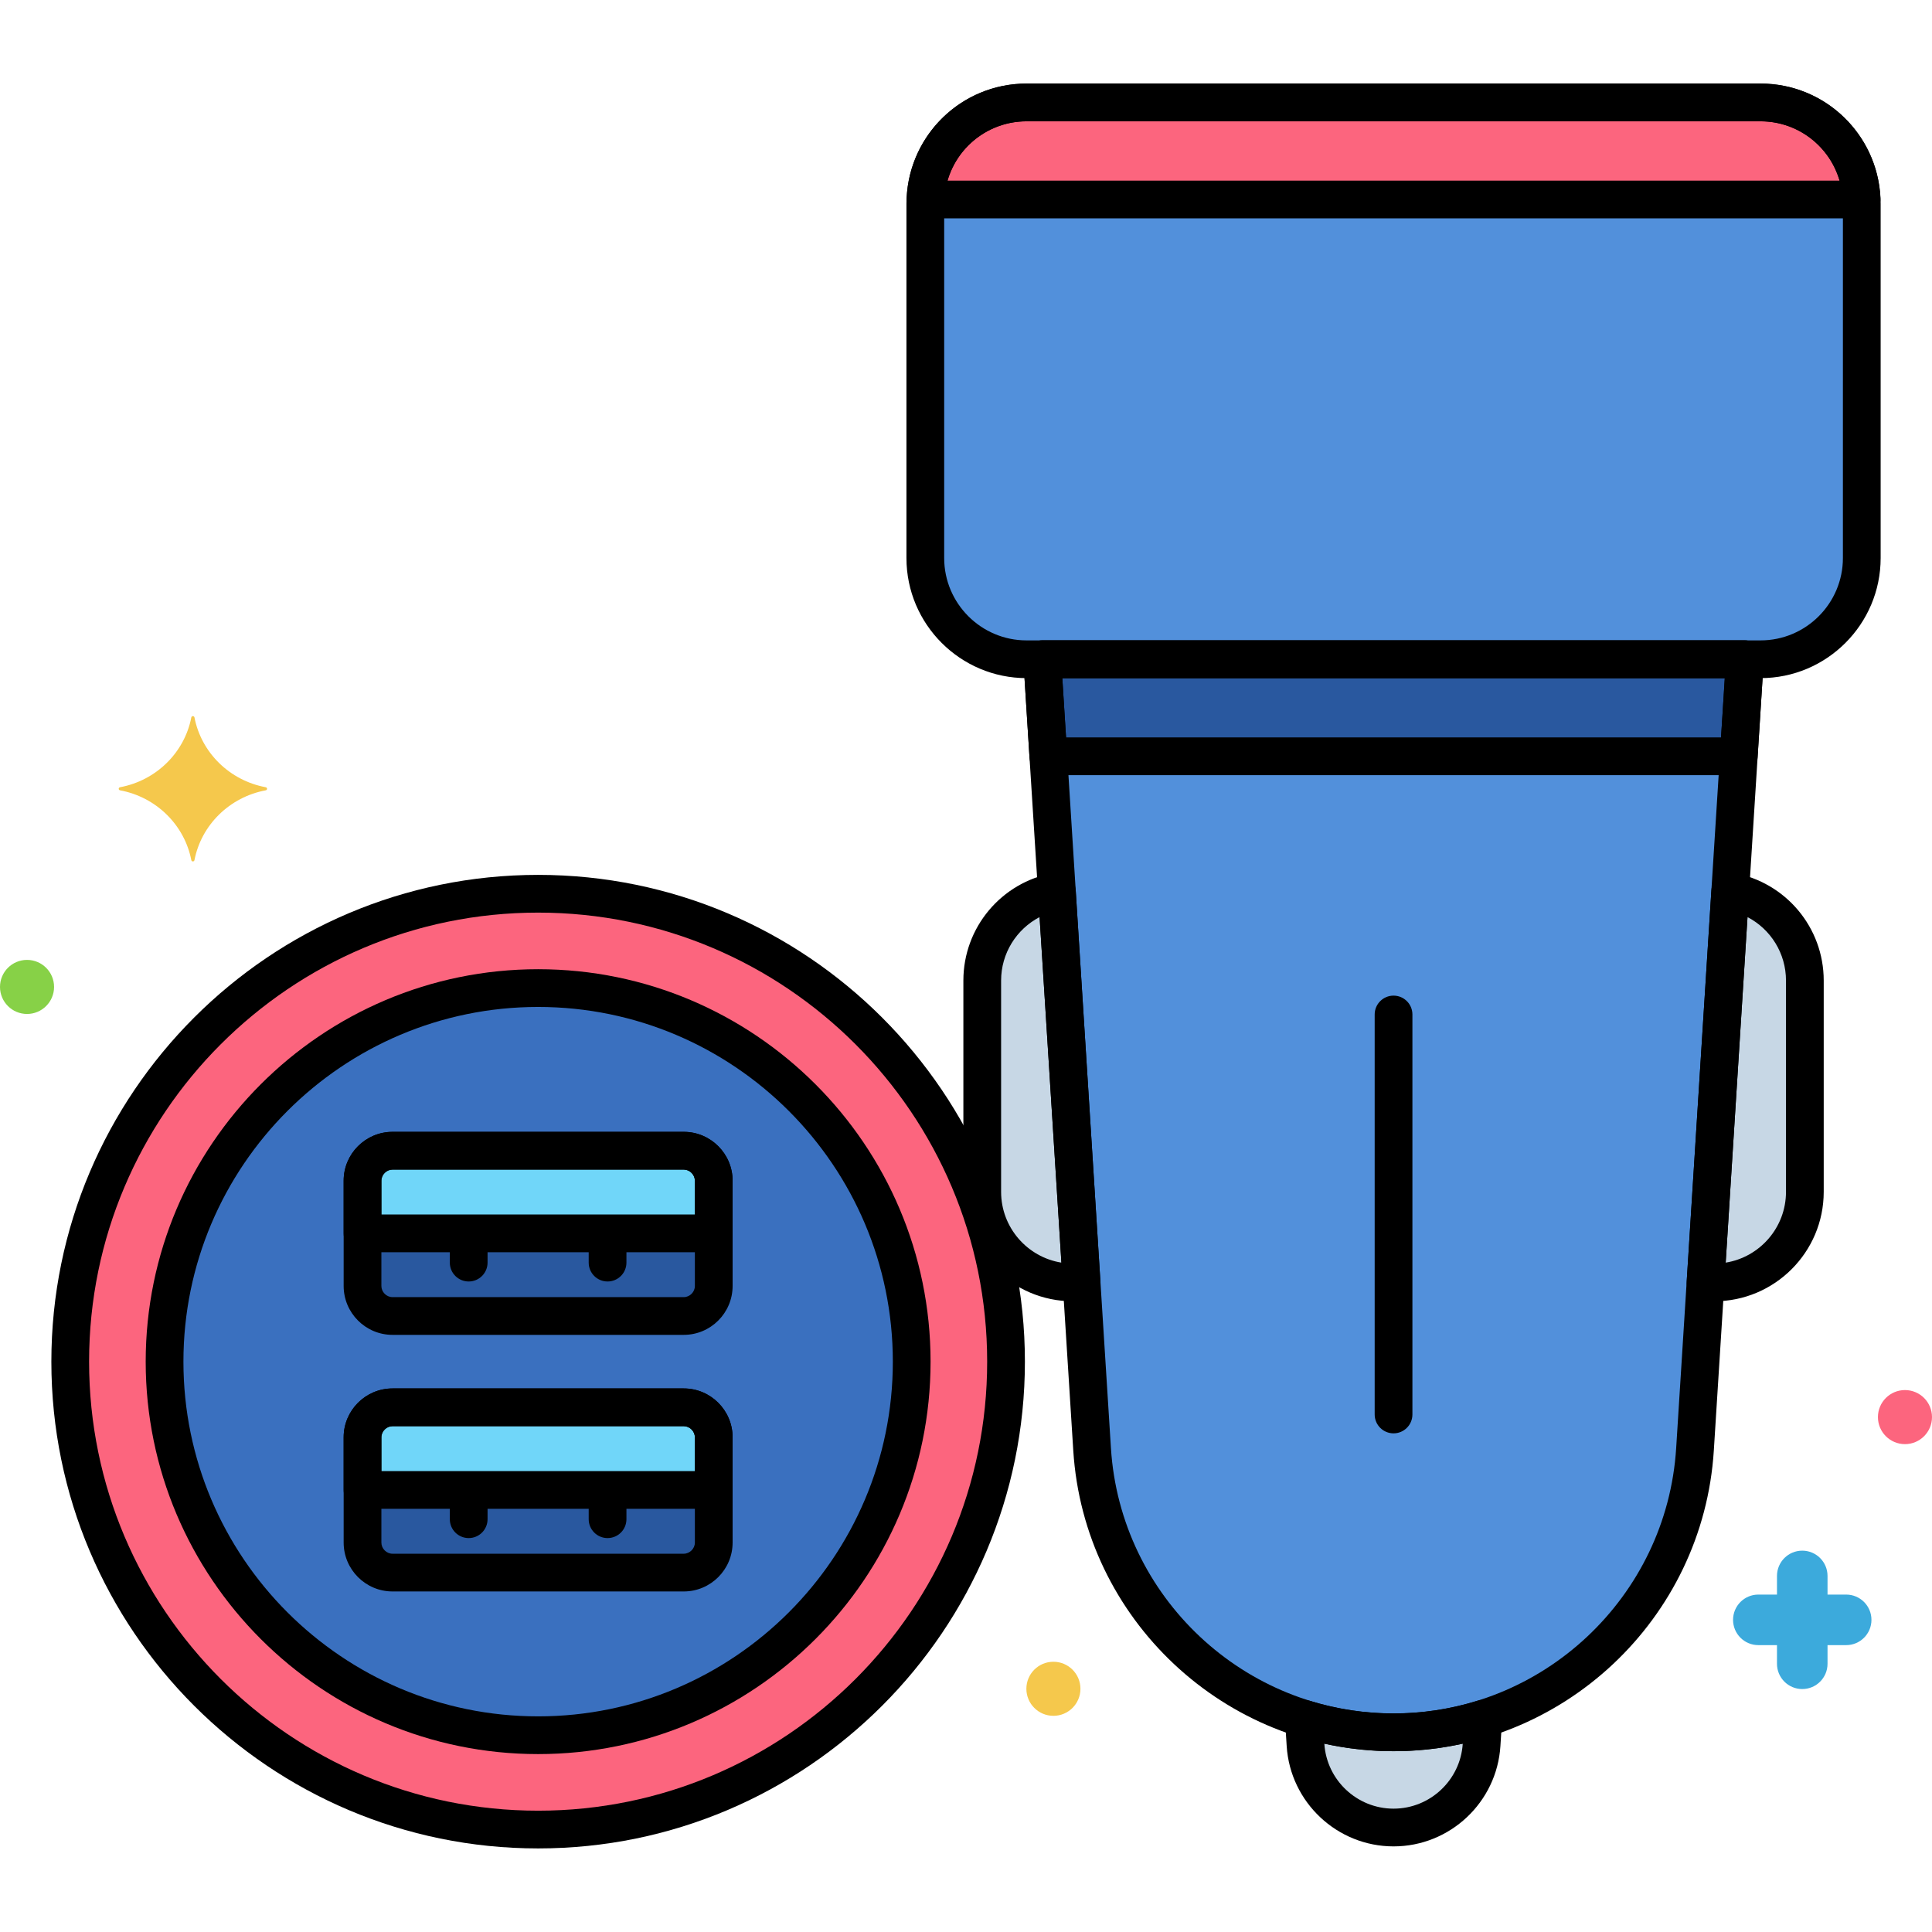 <?xml version="1.0" encoding="utf-8"?>
<!-- Generator: Adobe Illustrator 22.0.0, SVG Export Plug-In . SVG Version: 6.00 Build 0)  -->
<svg version="1.1" xmlns="http://www.w3.org/2000/svg" xmlns:xlink="http://www.w3.org/1999/xlink" x="0px" y="0px"
	 viewBox="0 0 256 256" style="enable-background:new 0 0 256 256;" xml:space="preserve">
<style type="text/css">
	.st0{fill:#DAE6F1;}
	.st1{fill:#173F7F;}
	.st2{fill:#3CAADC;}
	.st3{fill:#F5C84C;}
	.st4{fill:#EF4460;}
	.st5{fill:#87D147;}
	.st6{fill:#70D6F9;}
	.st7{fill:#FC8C48;}
	.st8{fill:#EDF4FC;}
	.st9{fill:#5B5D60;}
	.st10{fill:#C7D7E5;}
	.st11{fill:#E22342;}
	.st12{fill:#5290DB;}
	.st13{fill:#29589F;}
	.st14{fill:#3A70BF;}
	.st15{fill:#087EBF;}
	.st16{fill:#F98FA6;}
	.st17{fill:#FC657E;}
	.st18{fill:#FCDD86;}
	.st19{fill:#EDB311;}
	.st20{fill:#FCA265;}
	.st21{fill:#9BE5F9;}
	.st22{fill:#B2E26D;}
	.st23{fill:#5BBF21;}
	.st24{fill:#F9D0B4;}
	.st25{fill:#893C1A;}
	.st26{fill:#F2BA94;}
</style>
<g id="Layer_1">
</g>
<g id="Layer_2">
</g>
<g id="Layer_3">
</g>
<g id="Layer_4">
</g>
<g id="Layer_5">
</g>
<g id="Layer_6">
</g>
<g id="Layer_7">
</g>
<g id="Layer_8">
</g>
<g id="Layer_9">
</g>
<g id="Layer_10">
</g>
<g id="Layer_11">
</g>
<g id="Layer_12">
</g>
<g id="Layer_13">
</g>
<g id="Layer_14">
</g>
<g id="Layer_15">
</g>
<g id="Layer_16">
</g>
<g id="Layer_17">
</g>
<g id="Layer_18">
</g>
<g id="Layer_19">
</g>
<g id="Layer_20">
</g>
<g id="Layer_21">
</g>
<g id="Layer_22">
</g>
<g id="Layer_23">
</g>
<g id="Layer_24">
</g>
<g id="Layer_25">
</g>
<g id="Layer_26">
</g>
<g id="Layer_27">
</g>
<g id="Layer_28">
</g>
<g id="Layer_29">
</g>
<g id="Layer_30">
</g>
<g id="Layer_31">
</g>
<g id="Layer_32">
</g>
<g id="Layer_33">
</g>
<g id="Layer_34">
</g>
<g id="Layer_35">
</g>
<g id="Layer_36">
</g>
<g id="Layer_37">
</g>
<g id="Layer_38">
</g>
<g id="Layer_39">
</g>
<g id="Layer_40">
</g>
<g id="Layer_41">
</g>
<g id="Layer_42">
</g>
<g id="Layer_43">
</g>
<g id="Layer_44">
</g>
<g id="Layer_45">
</g>
<g id="Layer_46">
</g>
<g id="Layer_47">
</g>
<g id="Layer_48">
</g>
<g id="Layer_49">
</g>
<g id="Layer_50">
</g>
<g id="Layer_51">
</g>
<g id="Layer_52">
</g>
<g id="Layer_53">
</g>
<g id="Layer_54">
</g>
<g id="Layer_55">
</g>
<g id="Layer_56">
</g>
<g id="Layer_57">
</g>
<g id="Layer_58">
</g>
<g id="Layer_59">
</g>
<g id="Layer_60">
</g>
<g id="Layer_61">
</g>
<g id="Layer_62">
	<g>
		<g>
			<path class="st12" d="M246.695,73.94V26.989c0-7.378-6.036-13.415-13.415-13.415h-97.256c-7.378,0-13.415,6.037-13.415,13.415
				V73.94c0,7.378,6.036,13.415,13.415,13.415h97.256C240.659,87.355,246.695,81.318,246.695,73.94z"/>
		</g>
		<g>
			<path class="st12" d="M138.099,87.355l6.611,104.69c1.331,21.083,18.818,37.5,39.943,37.5h0h0
				c21.124,0,38.612-16.418,39.943-37.5l6.611-104.69H138.099z"/>
		</g>
		<g>
			<path class="st10" d="M184.653,229.545L184.653,229.545L184.653,229.545c-4.133,0-8.123-0.636-11.884-1.805l0.219,3.465
				c0.389,6.157,5.496,10.952,11.665,10.952s11.276-4.795,11.665-10.952l0.219-3.465
				C192.776,228.909,188.785,229.545,184.653,229.545z"/>
		</g>
		<g>
			<path class="st10" d="M140.042,118.124c-5.601,1.006-9.889,5.922-9.889,11.801v28c0,6.6,5.4,12,12,12h1.16L140.042,118.124z"/>
		</g>
		<g>
			<path class="st10" d="M229.263,118.124l-3.271,51.801h1.16c6.6,0,12-5.4,12-12v-28
				C239.152,124.046,234.864,119.13,229.263,118.124z"/>
		</g>
		<g>
			<path class="st17" d="M246.667,26.43c-0.298-7.12-6.197-12.856-13.386-12.856h-97.256c-7.19,0-13.088,5.736-13.386,12.856
				H246.667z"/>
		</g>
		<g>
			<polygon class="st13" points="230.394,100.211 231.206,87.355 138.099,87.355 138.911,100.211 			"/>
		</g>
		<g>
			<circle class="st17" cx="71.305" cy="180.425" r="62"/>
		</g>
		<g>
			<circle class="st14" cx="71.305" cy="180.426" r="49.5"/>
		</g>
		<g>
			<path class="st13" d="M90.598,152.476H52.013c-2.187,0-3.977,1.789-3.977,3.977v13.947c0,2.187,1.79,3.977,3.977,3.977h38.585
				c2.187,0,3.977-1.789,3.977-3.977v-13.947C94.574,154.265,92.785,152.476,90.598,152.476z"/>
		</g>
		<g>
			<path class="st13" d="M90.598,186.476H52.013c-2.187,0-3.977,1.789-3.977,3.977v13.947c0,2.187,1.79,3.977,3.977,3.977h38.585
				c2.187,0,3.977-1.789,3.977-3.977v-13.947C94.574,188.265,92.785,186.476,90.598,186.476z"/>
		</g>
		<g>
			<path class="st6" d="M94.574,163.426v-6.974c0-2.187-1.79-3.977-3.977-3.977H52.013c-2.187,0-3.977,1.789-3.977,3.977v6.974
				H94.574z"/>
		</g>
		<g>
			<path class="st6" d="M94.574,197.426v-6.974c0-2.187-1.79-3.977-3.977-3.977H52.013c-2.187,0-3.977,1.789-3.977,3.977v6.974
				H94.574z"/>
		</g>
		<g>
			<path class="st3" d="M35.206,104.312c-4.771-0.888-8.531-4.572-9.438-9.246c-0.046-0.235-0.373-0.235-0.419,0
				c-0.907,4.674-4.667,8.357-9.438,9.246c-0.24,0.045-0.24,0.366,0,0.41c4.771,0.889,8.531,4.572,9.438,9.246
				c0.046,0.235,0.373,0.235,0.419,0c0.907-4.674,4.667-8.357,9.438-9.246C35.446,104.677,35.446,104.357,35.206,104.312z"/>
		</g>
		<g>
			<path class="st2" d="M244.628,211.29h-2.471v-2.471c0-1.85-1.499-3.349-3.349-3.349s-3.349,1.499-3.349,3.349v2.471h-2.471
				c-1.85,0-3.349,1.499-3.349,3.349c0,1.85,1.499,3.349,3.349,3.349h2.471v2.471c0,1.85,1.499,3.349,3.349,3.349
				s3.349-1.499,3.349-3.349v-2.471h2.471c1.85,0,3.349-1.499,3.349-3.349C247.977,212.789,246.478,211.29,244.628,211.29z"/>
		</g>
		<g>
			<circle class="st5" cx="3.582" cy="130.773" r="3.582"/>
		</g>
		<g>
			<circle class="st3" cx="139.582" cy="223.773" r="3.582"/>
		</g>
		<g>
			<circle class="st17" cx="252.418" cy="187.773" r="3.582"/>
		</g>
		<g>
			<path d="M184.652,189.926c-1.381,0-2.5-1.119-2.5-2.5v-53c0-1.381,1.119-2.5,2.5-2.5s2.5,1.119,2.5,2.5v53
				C187.152,188.807,186.033,189.926,184.652,189.926z"/>
		</g>
		<g>
			<path d="M62.104,169.804c-1.381,0-2.5-1.119-2.5-2.5v-3.193c0-1.381,1.119-2.5,2.5-2.5s2.5,1.119,2.5,2.5v3.193
				C64.604,168.685,63.485,169.804,62.104,169.804z"/>
		</g>
		<g>
			<path d="M80.506,169.804c-1.381,0-2.5-1.119-2.5-2.5v-3.193c0-1.381,1.119-2.5,2.5-2.5s2.5,1.119,2.5,2.5v3.193
				C83.006,168.685,81.887,169.804,80.506,169.804z"/>
		</g>
		<g>
			<path d="M62.104,203.804c-1.381,0-2.5-1.119-2.5-2.5v-3.193c0-1.381,1.119-2.5,2.5-2.5s2.5,1.119,2.5,2.5v3.193
				C64.604,202.685,63.485,203.804,62.104,203.804z"/>
		</g>
		<g>
			<path d="M80.506,203.804c-1.381,0-2.5-1.119-2.5-2.5v-3.193c0-1.381,1.119-2.5,2.5-2.5s2.5,1.119,2.5,2.5v3.193
				C83.006,202.685,81.887,203.804,80.506,203.804z"/>
		</g>
		<g>
			<path d="M233.28,89.855h-97.256c-8.775,0-15.915-7.14-15.915-15.915V26.989c0-8.775,7.139-15.915,15.915-15.915h97.256
				c8.775,0,15.915,7.14,15.915,15.915V73.94C249.195,82.716,242.056,89.855,233.28,89.855z M136.024,16.074
				c-6.018,0-10.915,4.896-10.915,10.915V73.94c0,6.019,4.896,10.915,10.915,10.915h97.256c6.018,0,10.915-4.896,10.915-10.915
				V26.989c0-6.019-4.896-10.915-10.915-10.915H136.024z"/>
		</g>
		<g>
			<path d="M184.652,232.045c-22.386,0-41.027-17.501-42.438-39.843l-6.61-104.69c-0.043-0.688,0.2-1.365,0.672-1.868
				c0.473-0.504,1.132-0.789,1.823-0.789h93.107c0.69,0,1.35,0.285,1.823,0.789c0.473,0.503,0.716,1.18,0.672,1.868l-6.611,104.69
				C225.68,214.544,207.039,232.045,184.652,232.045z M140.762,89.854l6.443,102.033c1.245,19.714,17.694,35.157,37.448,35.157
				s36.203-15.443,37.448-35.157l6.443-102.033H140.762z"/>
		</g>
		<g>
			<path d="M184.652,244.656c-7.47,0-13.689-5.839-14.16-13.294l-0.219-3.465c-0.052-0.82,0.303-1.614,0.95-2.122
				c0.647-0.509,1.501-0.665,2.287-0.423c7.23,2.246,15.054,2.246,22.284,0c0.785-0.242,1.641-0.086,2.287,0.423
				c0.646,0.508,1.001,1.302,0.95,2.122l-0.219,3.465C198.342,238.817,192.122,244.656,184.652,244.656z M175.482,231.044l0,0.004
				c0.305,4.827,4.333,8.608,9.17,8.608s8.865-3.781,9.17-8.608l0-0.004C187.803,232.374,181.501,232.374,175.482,231.044z"/>
		</g>
		<g>
			<path d="M143.313,172.426h-1.161c-7.995,0-14.5-6.505-14.5-14.5v-28c0-7.02,5.024-13.018,11.947-14.263
				c0.703-0.124,1.424,0.054,1.985,0.493c0.561,0.44,0.908,1.099,0.953,1.811l3.271,51.802c0.043,0.688-0.2,1.365-0.672,1.868
				C144.663,172.141,144.003,172.426,143.313,172.426z M137.751,121.518c-3.069,1.603-5.099,4.799-5.099,8.408v28
				c0,4.725,3.467,8.654,7.99,9.38L137.751,121.518z"/>
		</g>
		<g>
			<path d="M227.152,172.426h-1.16c-0.69,0-1.35-0.285-1.823-0.789c-0.473-0.503-0.716-1.18-0.672-1.868l3.271-51.802
				c0.045-0.712,0.392-1.37,0.953-1.811s1.284-0.618,1.985-0.493c6.922,1.245,11.947,7.243,11.947,14.263v28
				C241.652,165.921,235.147,172.426,227.152,172.426z M231.554,121.518l-2.891,45.788c4.523-0.726,7.99-4.655,7.99-9.38v-28
				C236.652,126.316,234.623,123.12,231.554,121.518z"/>
		</g>
		<g>
			<path d="M246.667,28.931H122.638c-0.681,0-1.333-0.278-1.804-0.77c-0.472-0.491-0.722-1.154-0.694-1.835
				c0.358-8.553,7.335-15.252,15.884-15.252h97.256c8.55,0,15.527,6.699,15.884,15.252c0.028,0.681-0.222,1.344-0.694,1.835
				C248,28.652,247.348,28.931,246.667,28.931z M125.559,23.931h118.188c-1.319-4.566-5.506-7.856-10.466-7.856h-97.256
				C131.065,16.074,126.878,19.364,125.559,23.931z"/>
		</g>
		<g>
			<path d="M230.394,102.711h-91.483c-1.319,0-2.412-1.025-2.495-2.343l-0.812-12.855c-0.043-0.688,0.2-1.365,0.672-1.868
				c0.473-0.504,1.132-0.789,1.823-0.789h93.107c0.69,0,1.35,0.285,1.823,0.789c0.473,0.503,0.716,1.18,0.672,1.868l-0.812,12.855
				C232.806,101.686,231.713,102.711,230.394,102.711z M141.258,97.711h86.789l0.496-7.855h-87.781L141.258,97.711z"/>
		</g>
		<g>
			<path d="M71.305,244.926c-35.565,0-64.5-28.935-64.5-64.5s28.935-64.5,64.5-64.5s64.5,28.935,64.5,64.5
				S106.871,244.926,71.305,244.926z M71.305,120.926c-32.809,0-59.5,26.691-59.5,59.5s26.691,59.5,59.5,59.5s59.5-26.691,59.5-59.5
				S104.114,120.926,71.305,120.926z"/>
		</g>
		<g>
			<path d="M71.305,232.426c-28.673,0-52-23.327-52-52s23.327-52,52-52s52,23.327,52,52S99.978,232.426,71.305,232.426z
				 M71.305,133.426c-25.916,0-47,21.084-47,47s21.084,47,47,47s47-21.084,47-47S97.221,133.426,71.305,133.426z"/>
		</g>
		<g>
			<path d="M90.598,176.876H52.013c-3.571,0-6.477-2.905-6.477-6.477v-13.947c0-3.571,2.905-6.477,6.477-6.477h38.585
				c3.571,0,6.477,2.905,6.477,6.477v13.947C97.074,173.971,94.169,176.876,90.598,176.876z M52.013,154.976
				c-0.8,0-1.477,0.676-1.477,1.477v13.947c0,0.801,0.676,1.477,1.477,1.477h38.585c0.8,0,1.477-0.676,1.477-1.477v-13.947
				c0-0.801-0.676-1.477-1.477-1.477H52.013z"/>
		</g>
		<g>
			<path d="M90.598,210.876H52.013c-3.571,0-6.477-2.905-6.477-6.477v-13.947c0-3.571,2.905-6.477,6.477-6.477h38.585
				c3.571,0,6.477,2.905,6.477,6.477v13.947C97.074,207.971,94.169,210.876,90.598,210.876z M52.013,188.976
				c-0.8,0-1.477,0.676-1.477,1.477v13.947c0,0.801,0.676,1.477,1.477,1.477h38.585c0.8,0,1.477-0.676,1.477-1.477v-13.947
				c0-0.801-0.676-1.477-1.477-1.477H52.013z"/>
		</g>
		<g>
			<path d="M94.574,165.926H48.036c-1.381,0-2.5-1.119-2.5-2.5v-6.974c0-3.571,2.905-6.477,6.477-6.477h38.585
				c3.571,0,6.477,2.905,6.477,6.477v6.974C97.074,164.807,95.955,165.926,94.574,165.926z M50.536,160.926h41.538v-4.474
				c0-0.801-0.676-1.477-1.477-1.477H52.013c-0.8,0-1.477,0.676-1.477,1.477V160.926z"/>
		</g>
		<g>
			<path d="M94.574,199.926H48.036c-1.381,0-2.5-1.119-2.5-2.5v-6.974c0-3.571,2.905-6.477,6.477-6.477h38.585
				c3.571,0,6.477,2.905,6.477,6.477v6.974C97.074,198.807,95.955,199.926,94.574,199.926z M50.536,194.926h41.538v-4.474
				c0-0.801-0.676-1.477-1.477-1.477H52.013c-0.8,0-1.477,0.676-1.477,1.477V194.926z"/>
		</g>
	</g>
</g>
<g id="Layer_63">
</g>
<g id="Layer_64">
</g>
<g id="Layer_65">
</g>
<g id="Layer_66">
</g>
<g id="Layer_67">
</g>
<g id="Layer_68">
</g>
<g id="Layer_69">
</g>
<g id="Layer_70">
</g>
<g id="Layer_71">
</g>
<g id="Layer_72">
</g>
<g id="Layer_73">
</g>
<g id="Layer_74">
</g>
<g id="Layer_75">
</g>
</svg>
